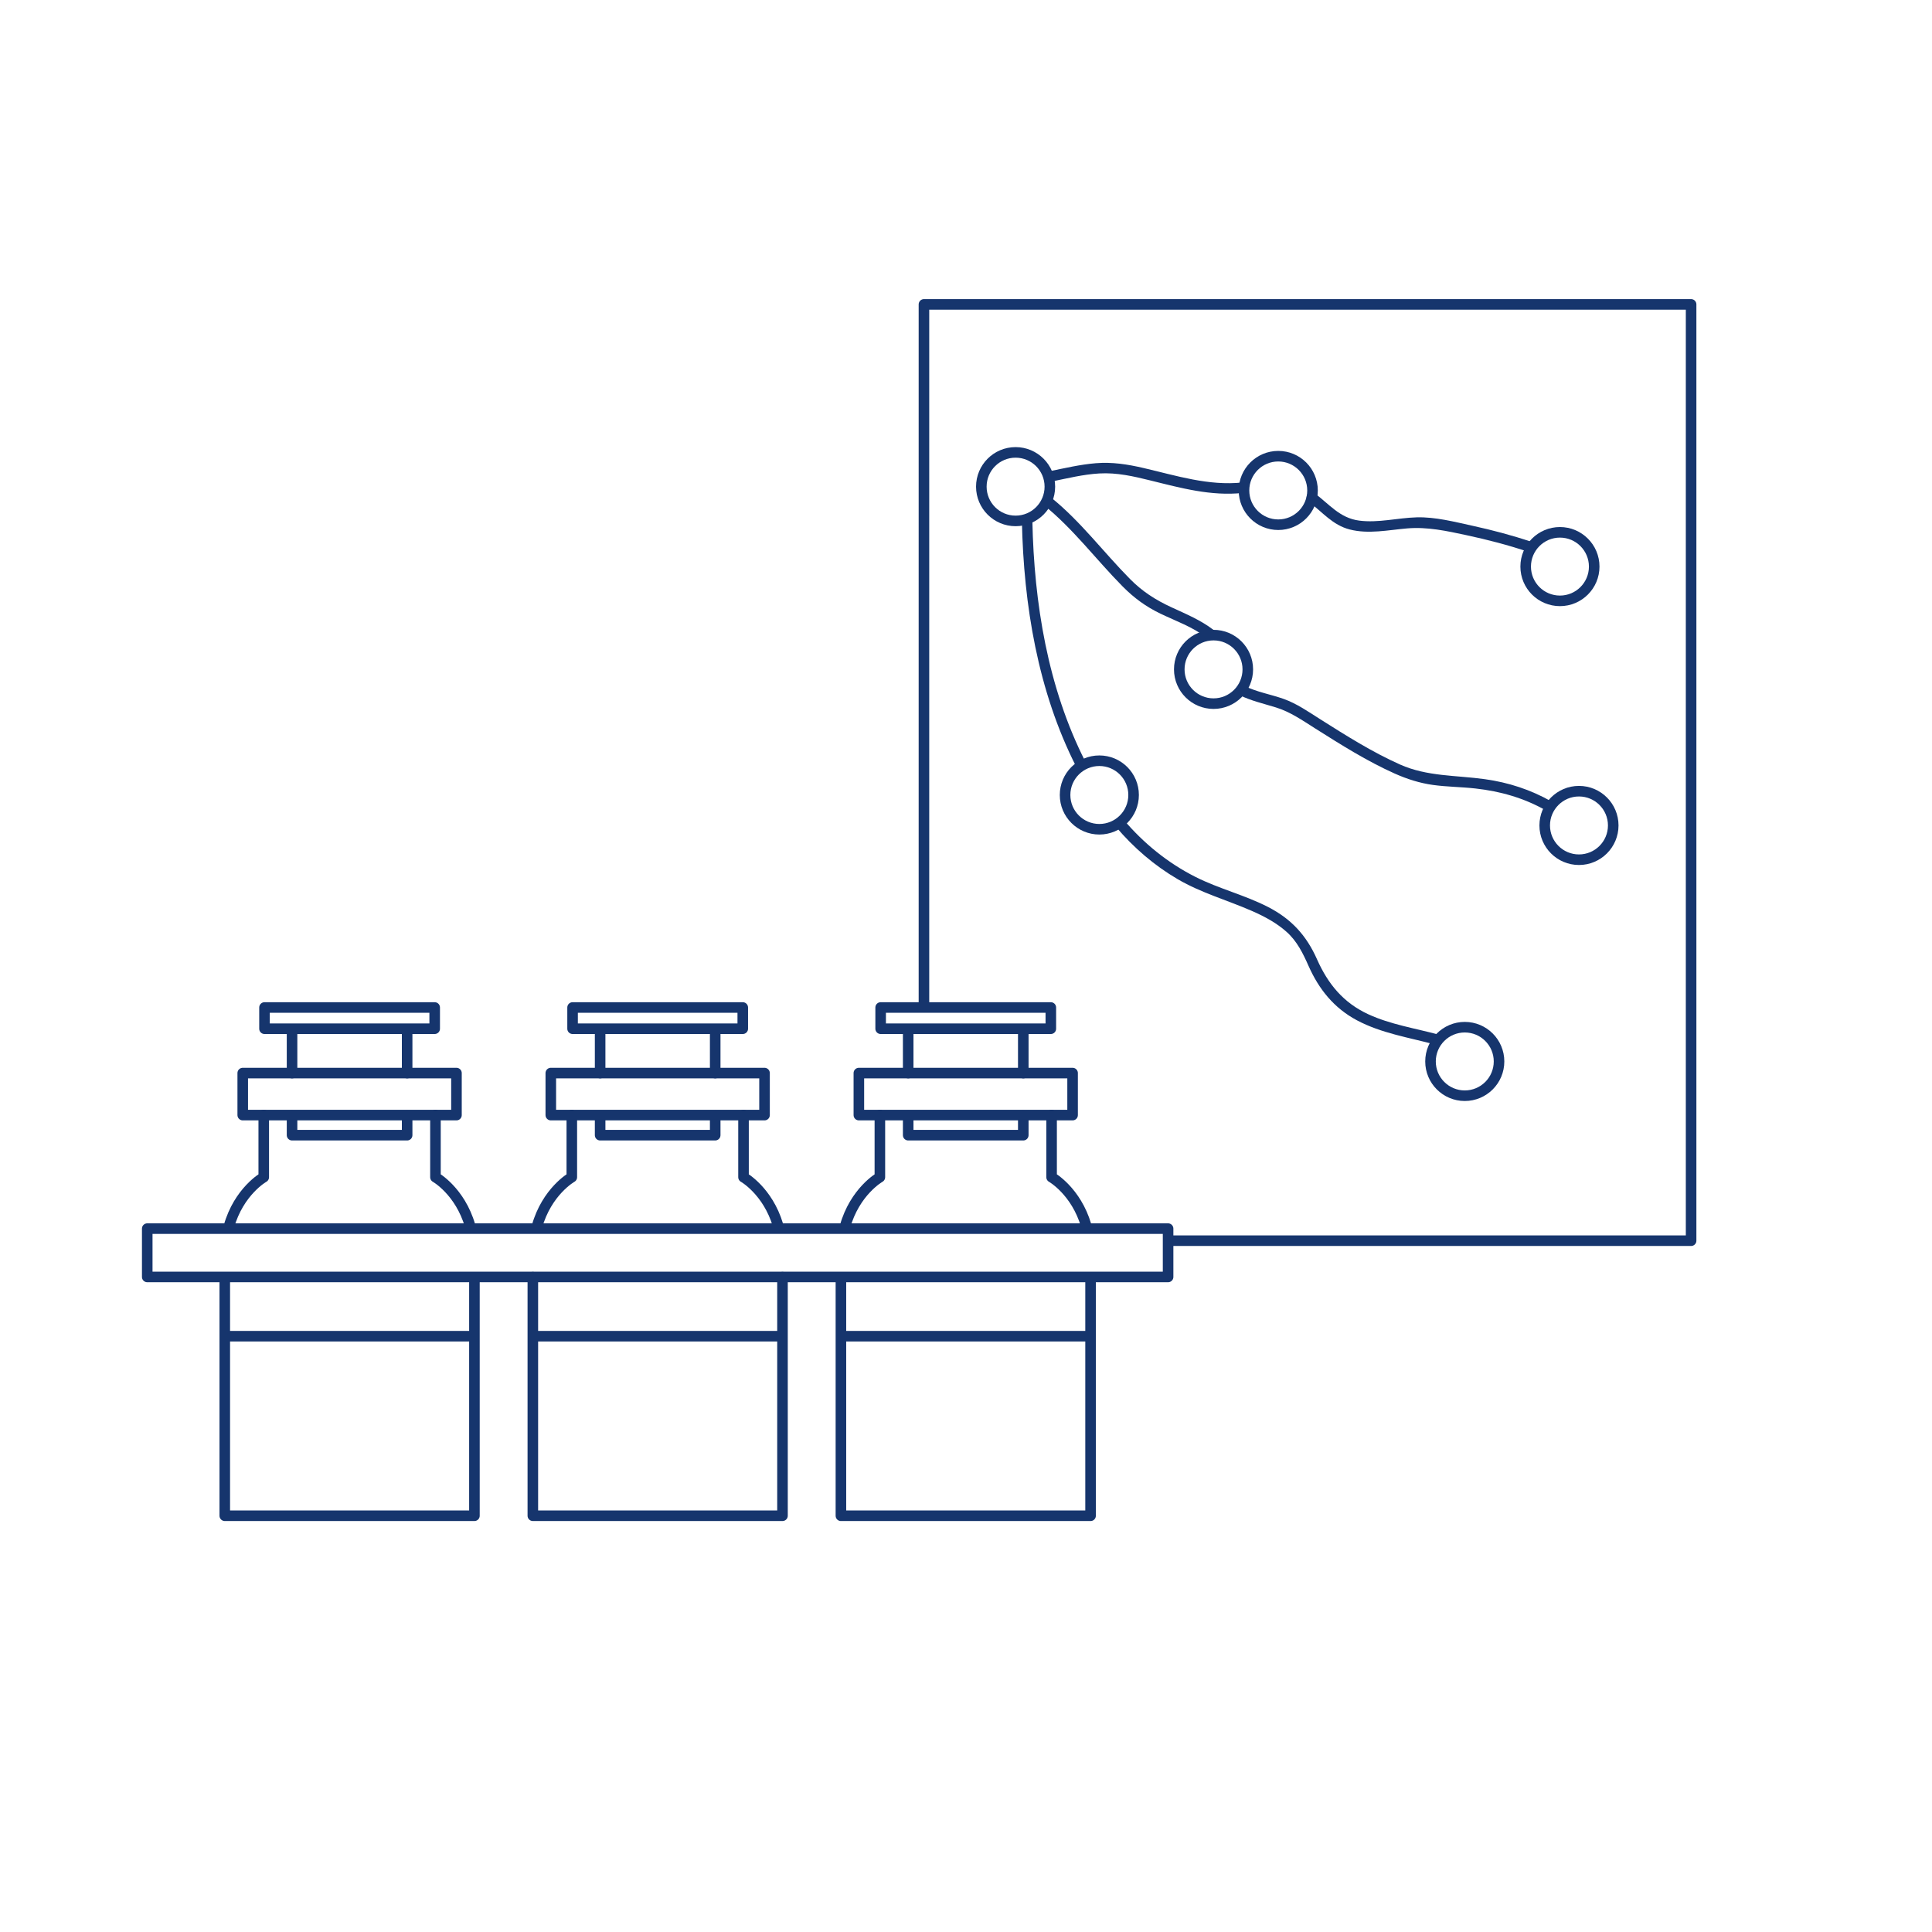 <?xml version="1.0" encoding="UTF-8"?> <svg xmlns="http://www.w3.org/2000/svg" id="Layer_1" version="1.1" viewBox="0 0 128 128"><defs><style> .st0 { fill: none; stroke: #16356d; stroke-linecap: round; stroke-linejoin: round; stroke-width: .7px; } .st1 { fill: #16356d; } </style></defs><polyline class="st0" points="61.214 66.491 61.214 20.167 112.04 20.167 112.04 82.199 77.422 82.199"></polyline><path class="st1" d="M73.942,54.79c1.165,1.372,2.528,2.55,4.084,3.459,1.564.914,3.294,1.39,4.942,2.114.808.355,1.603.781,2.265,1.37.696.619,1.086,1.415,1.457,2.252.688,1.554,1.689,2.802,3.209,3.612,1.624.865,3.469,1.143,5.225,1.619.432.117.616-.553.185-.67-1.553-.421-3.185-.669-4.655-1.348-1.655-.763-2.674-2.01-3.401-3.648-.695-1.568-1.691-2.66-3.225-3.452-1.551-.8-3.266-1.213-4.823-1.999-1.845-.931-3.437-2.23-4.772-3.802-.29-.341-.779.152-.491.491h0Z"></path><path class="st1" d="M67.703,34.509c.116,5.569,1.056,11.28,3.597,16.286.202.399.802.048.6-.351-2.485-4.894-3.389-10.493-3.503-15.935-.009-.446-.704-.448-.695,0h0Z"></path><path class="st1" d="M82.101,46.047c.776.38,1.608.568,2.429.821.951.292,1.775.869,2.61,1.397,1.694,1.071,3.432,2.167,5.265,2.986.811.362,1.649.631,2.53.753.929.129,1.874.13,2.806.234,1.667.186,3.224.628,4.687,1.458.389.221.74-.379.351-.6-1.373-.778-2.832-1.253-4.394-1.472-1.918-.269-3.823-.168-5.63-.973-1.834-.817-3.572-1.916-5.265-2.986-.78-.493-1.565-1.047-2.44-1.358-.862-.306-1.772-.454-2.599-.859-.4-.196-.752.403-.351.6h0Z"></path><path class="st1" d="M69.124,33.437c1.97,1.581,3.48,3.623,5.247,5.41.76.769,1.549,1.348,2.526,1.816,1.012.485,2.118.873,3.014,1.565.349.27.844-.218.491-.491-.845-.653-1.828-1.058-2.791-1.503-1.059-.489-1.927-1.046-2.749-1.878-1.767-1.787-3.277-3.829-5.247-5.41-.345-.277-.84.211-.491.491h0Z"></path><path class="st1" d="M86.715,33.253c.906.67,1.563,1.532,2.704,1.825,1.251.322,2.55.037,3.81-.07,1.337-.114,2.621.169,3.922.448,1.4.299,2.786.66,4.143,1.117.424.143.607-.527.185-.67-1.287-.434-2.601-.781-3.928-1.071-1.201-.262-2.457-.591-3.693-.557-1.267.035-2.543.382-3.811.216-1.298-.17-1.995-1.109-2.982-1.838-.36-.266-.706.337-.351.6h0Z"></path><path class="st1" d="M69.679,31.901c1.041-.212,2.082-.47,3.146-.533,1.17-.068,2.274.187,3.401.466,2.009.497,4.013,1.048,6.101.825.44-.047.445-.742,0-.695-2.262.241-4.401-.454-6.578-.96-1.049-.244-2.068-.403-3.147-.315-1.05.086-2.078.332-3.108.541-.438.089-.252.759.185.67h0Z"></path><g><g><path class="st0" d="M15.162,81.27c.662-2.35,2.312-3.278,2.312-3.278v-4.115"></path><path class="st0" d="M31.432,84.921c0,5.042,0,15.501,0,15.501H14.892v-15.74"></path><path class="st0" d="M28.85,73.877v4.115s1.623.913,2.295,3.221"></path><line class="st0" x1="26.974" y1="68.189" x2="26.974" y2="71.094"></line><line class="st0" x1="19.349" y1="71.094" x2="19.349" y2="68.189"></line><polyline class="st0" points="26.974 73.919 26.974 75.209 19.349 75.209 19.349 73.919"></polyline><rect class="st0" x="16.082" y="71.094" width="14.16" height="2.784"></rect><rect class="st0" x="17.524" y="66.749" width="11.275" height="1.407"></rect><line class="st0" x1="15.057" y1="88.526" x2="31.338" y2="88.526"></line></g><g><path class="st0" d="M35.567,81.29c.658-2.365,2.317-3.298,2.317-3.298v-4.115"></path><path class="st0" d="M51.842,84.614c0,4.766,0,15.808,0,15.808h-16.54v-15.808"></path><path class="st0" d="M49.26,73.877v4.115s1.602.901,2.282,3.177"></path><line class="st0" x1="47.384" y1="68.189" x2="47.384" y2="71.094"></line><line class="st0" x1="39.76" y1="71.094" x2="39.76" y2="68.189"></line><polyline class="st0" points="47.384 73.919 47.384 75.209 39.76 75.209 39.76 73.919"></polyline><rect class="st0" x="36.492" y="71.094" width="14.16" height="2.784"></rect><rect class="st0" x="37.935" y="66.749" width="11.275" height="1.407"></rect><line class="st0" x1="35.467" y1="88.526" x2="51.748" y2="88.526"></line></g><g><path class="st0" d="M55.976,81.293c.658-2.367,2.318-3.301,2.318-3.301v-4.115"></path><path class="st0" d="M72.253,84.683c0,4.786,0,15.74,0,15.74h-16.54v-15.74"></path><path class="st0" d="M69.671,73.877v4.115s1.616.909,2.291,3.206"></path><line class="st0" x1="67.795" y1="68.189" x2="67.795" y2="71.094"></line><line class="st0" x1="60.17" y1="71.094" x2="60.17" y2="68.189"></line><polyline class="st0" points="67.795 73.919 67.795 75.209 60.17 75.209 60.17 73.919"></polyline><rect class="st0" x="56.902" y="71.094" width="14.16" height="2.784"></rect><rect class="st0" x="58.345" y="66.749" width="11.275" height="1.407"></rect><line class="st0" x1="55.877" y1="88.526" x2="72.159" y2="88.526"></line></g></g><rect class="st0" x="9.755" y="81.399" width="67.634" height="3.202"></rect><circle class="st0" cx="84.688" cy="32.494" r="2.27"></circle><circle class="st0" cx="80.4" cy="44.348" r="2.27"></circle><circle class="st0" cx="104.611" cy="54.688" r="2.27"></circle><circle class="st0" cx="103.35" cy="37.538" r="2.27"></circle><circle class="st0" cx="72.834" cy="52.67" r="2.27"></circle><circle class="st0" cx="97.045" cy="70.324" r="2.27"></circle><circle class="st0" cx="67.286" cy="32.242" r="2.27"></circle></svg> 